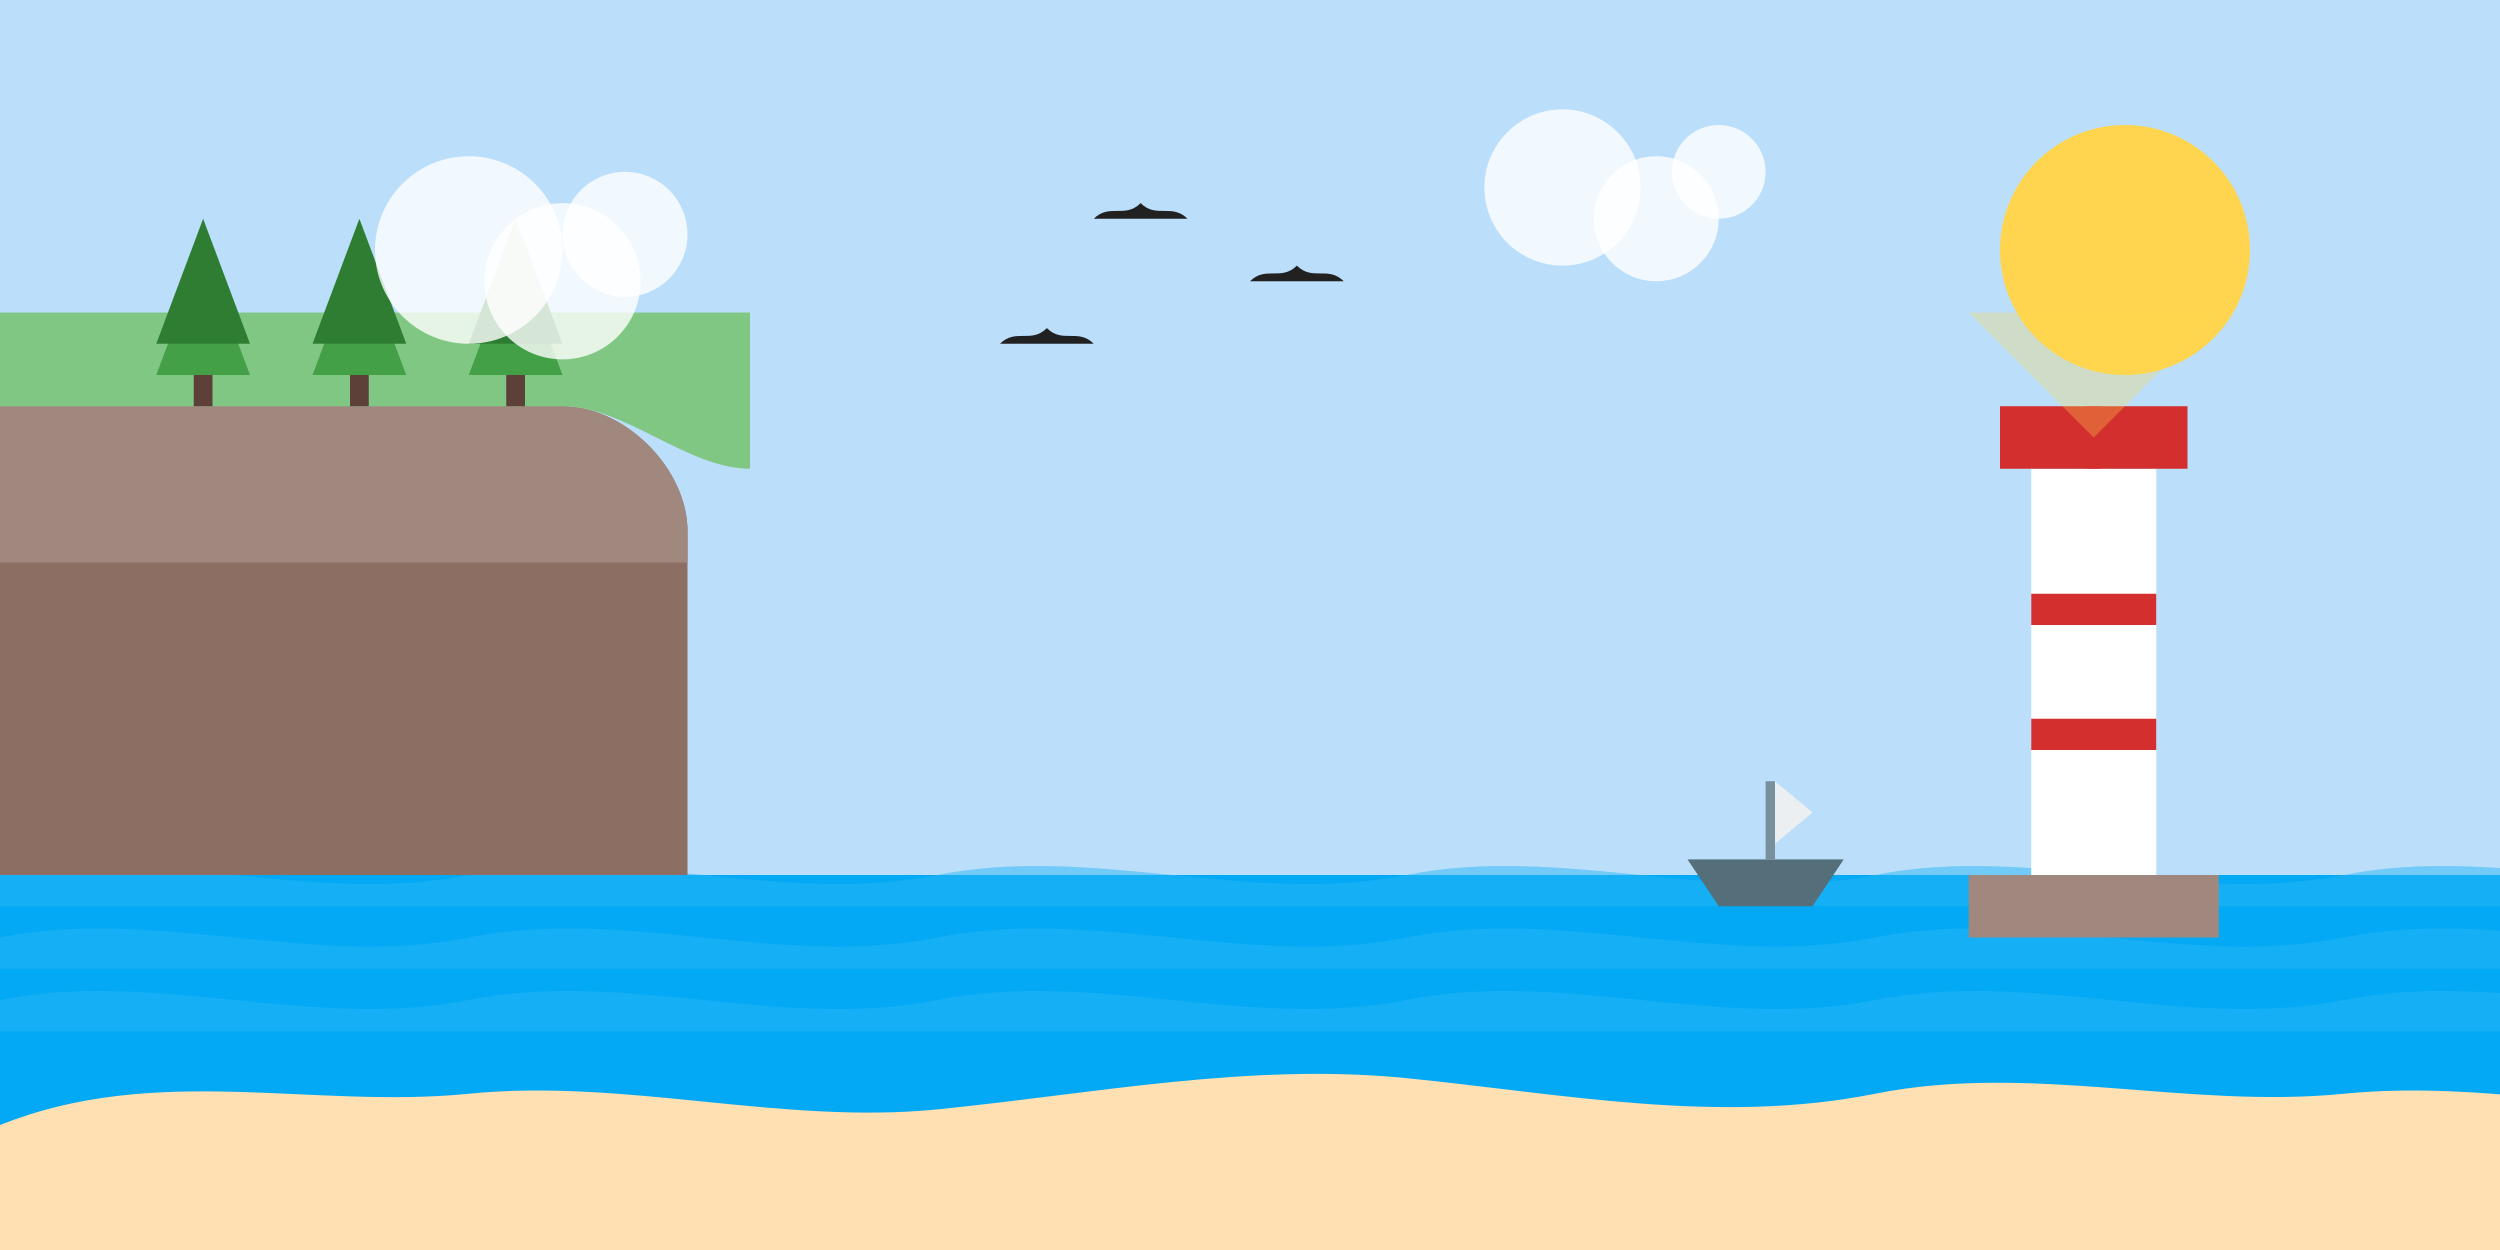 <svg xmlns="http://www.w3.org/2000/svg" width="800" height="400" viewBox="0 0 800 400">
  <defs>
    <style>
      .sky { fill: #bbdefb; }
      .sea { fill: #03a9f4; }
      .sand { fill: #ffe0b2; }
      .cliff { fill: #8d6e63; }
      .cliff-light { fill: #a1887f; }
      .grass { fill: #81c784; }
      .tree { fill: #43a047; }
      .tree-dark { fill: #2e7d32; }
      .lighthouse { fill: #ffffff; }
      .lighthouse-red { fill: #d32f2f; }
      .cloud { fill: #ffffff; fill-opacity: 0.8; }
      .sun { fill: #ffd54f; }
      .bird { fill: #212121; }
      .wave { fill: #29b6f6; fill-opacity: 0.5; }
    </style>
  </defs>
  
  <!-- Sky background -->
  <rect class="sky" width="800" height="400"/>
  
  <!-- Sun -->
  <circle class="sun" cx="680" cy="80" r="40"/>
  
  <!-- Sea -->
  <path class="sea" d="M0,280 L800,280 L800,400 L0,400 Z"/>
  
  <!-- Waves -->
  <path class="wave" d="M0,280 C50,270 100,290 150,280 C200,270 250,290 300,280 C350,270 400,290 450,280 C500,270 550,290 600,280 C650,270 700,290 750,280 C800,270 850,290 900,280 L900,290 L0,290 Z"/>
  <path class="wave" d="M0,300 C50,290 100,310 150,300 C200,290 250,310 300,300 C350,290 400,310 450,300 C500,290 550,310 600,300 C650,290 700,310 750,300 C800,290 850,310 900,300 L900,310 L0,310 Z"/>
  <path class="wave" d="M0,320 C50,310 100,330 150,320 C200,310 250,330 300,320 C350,310 400,330 450,320 C500,310 550,330 600,320 C650,310 700,330 750,320 C800,310 850,330 900,320 L900,330 L0,330 Z"/>
  
  <!-- Sandy beach -->
  <path class="sand" d="M0,360 C50,340 100,355 150,350 C200,345 250,360 300,355 C350,350 400,340 450,345 C500,350 550,360 600,350 C650,340 700,355 750,350 C800,345 850,360 900,355 L900,400 L0,400 Z"/>
  
  <!-- Left side cliff -->
  <path class="cliff" d="M0,280 L0,130 L180,130 C200,130 220,150 220,170 L220,280 Z"/>
  <path class="cliff-light" d="M0,180 L0,130 L180,130 C200,130 220,150 220,170 L220,180 Z"/>
  
  <!-- Grass on top of cliff -->
  <path class="grass" d="M0,130 L180,130 C190,130 200,135 210,140 C220,145 230,150 240,150 L240,100 L0,100 Z"/>
  
  <!-- Trees on cliff -->
  <path class="tree" d="M50,120 L65,80 L80,120 Z"/>
  <path class="tree-dark" d="M50,110 L65,70 L80,110 Z"/>
  <rect x="62" y="120" width="6" height="10" fill="#5d4037"/>
  
  <path class="tree" d="M100,120 L115,80 L130,120 Z"/>
  <path class="tree-dark" d="M100,110 L115,70 L130,110 Z"/>
  <rect x="112" y="120" width="6" height="10" fill="#5d4037"/>
  
  <path class="tree" d="M150,120 L165,80 L180,120 Z"/>
  <path class="tree-dark" d="M150,110 L165,70 L180,110 Z"/>
  <rect x="162" y="120" width="6" height="10" fill="#5d4037"/>
  
  <!-- Right side - Lighthouse -->
  <rect class="lighthouse" x="650" y="150" width="40" height="130"/>
  <path class="lighthouse-red" d="M640,150 L700,150 L700,130 L640,130 Z"/>
  <path class="lighthouse-red" d="M650,190 L690,190 L690,200 L650,200 Z"/>
  <path class="lighthouse-red" d="M650,230 L690,230 L690,240 L650,240 Z"/>
  <path class="lighthouse-red" d="M645,280 L695,280 L695,290 L645,290 Z"/>
  <ellipse class="lighthouse-red" cx="670" cy="140" rx="15" ry="10"/>
  
  <!-- Lighthouse light -->
  <path d="M670,140 L630,100 L710,100 Z" fill="#ffd54f" fill-opacity="0.3"/>
  
  <!-- Lighthouse base -->
  <path class="cliff-light" d="M630,280 L710,280 L710,300 L630,300 Z"/>
  
  <!-- Birds -->
  <path class="bird" d="M350,70 C355,65 360,70 365,65 C370,70 375,65 380,70"/>
  <path class="bird" d="M400,90 C405,85 410,90 415,85 C420,90 425,85 430,90"/>
  <path class="bird" d="M320,110 C325,105 330,110 335,105 C340,110 345,105 350,110"/>
  
  <!-- Clouds -->
  <circle class="cloud" cx="150" cy="80" r="30"/>
  <circle class="cloud" cx="180" cy="90" r="25"/>
  <circle class="cloud" cx="200" cy="75" r="20"/>
  
  <circle class="cloud" cx="500" cy="60" r="25"/>
  <circle class="cloud" cx="530" cy="70" r="20"/>
  <circle class="cloud" cx="550" cy="55" r="15"/>
  
  <!-- Small boat in the distance -->
  <path d="M550,290 L580,290 L590,275 L540,275 Z" fill="#546e7a"/>
  <rect x="565" y="250" width="3" height="25" fill="#78909c"/>
  <path d="M568,250 L580,260 L568,270 Z" fill="#eceff1"/>
</svg>
